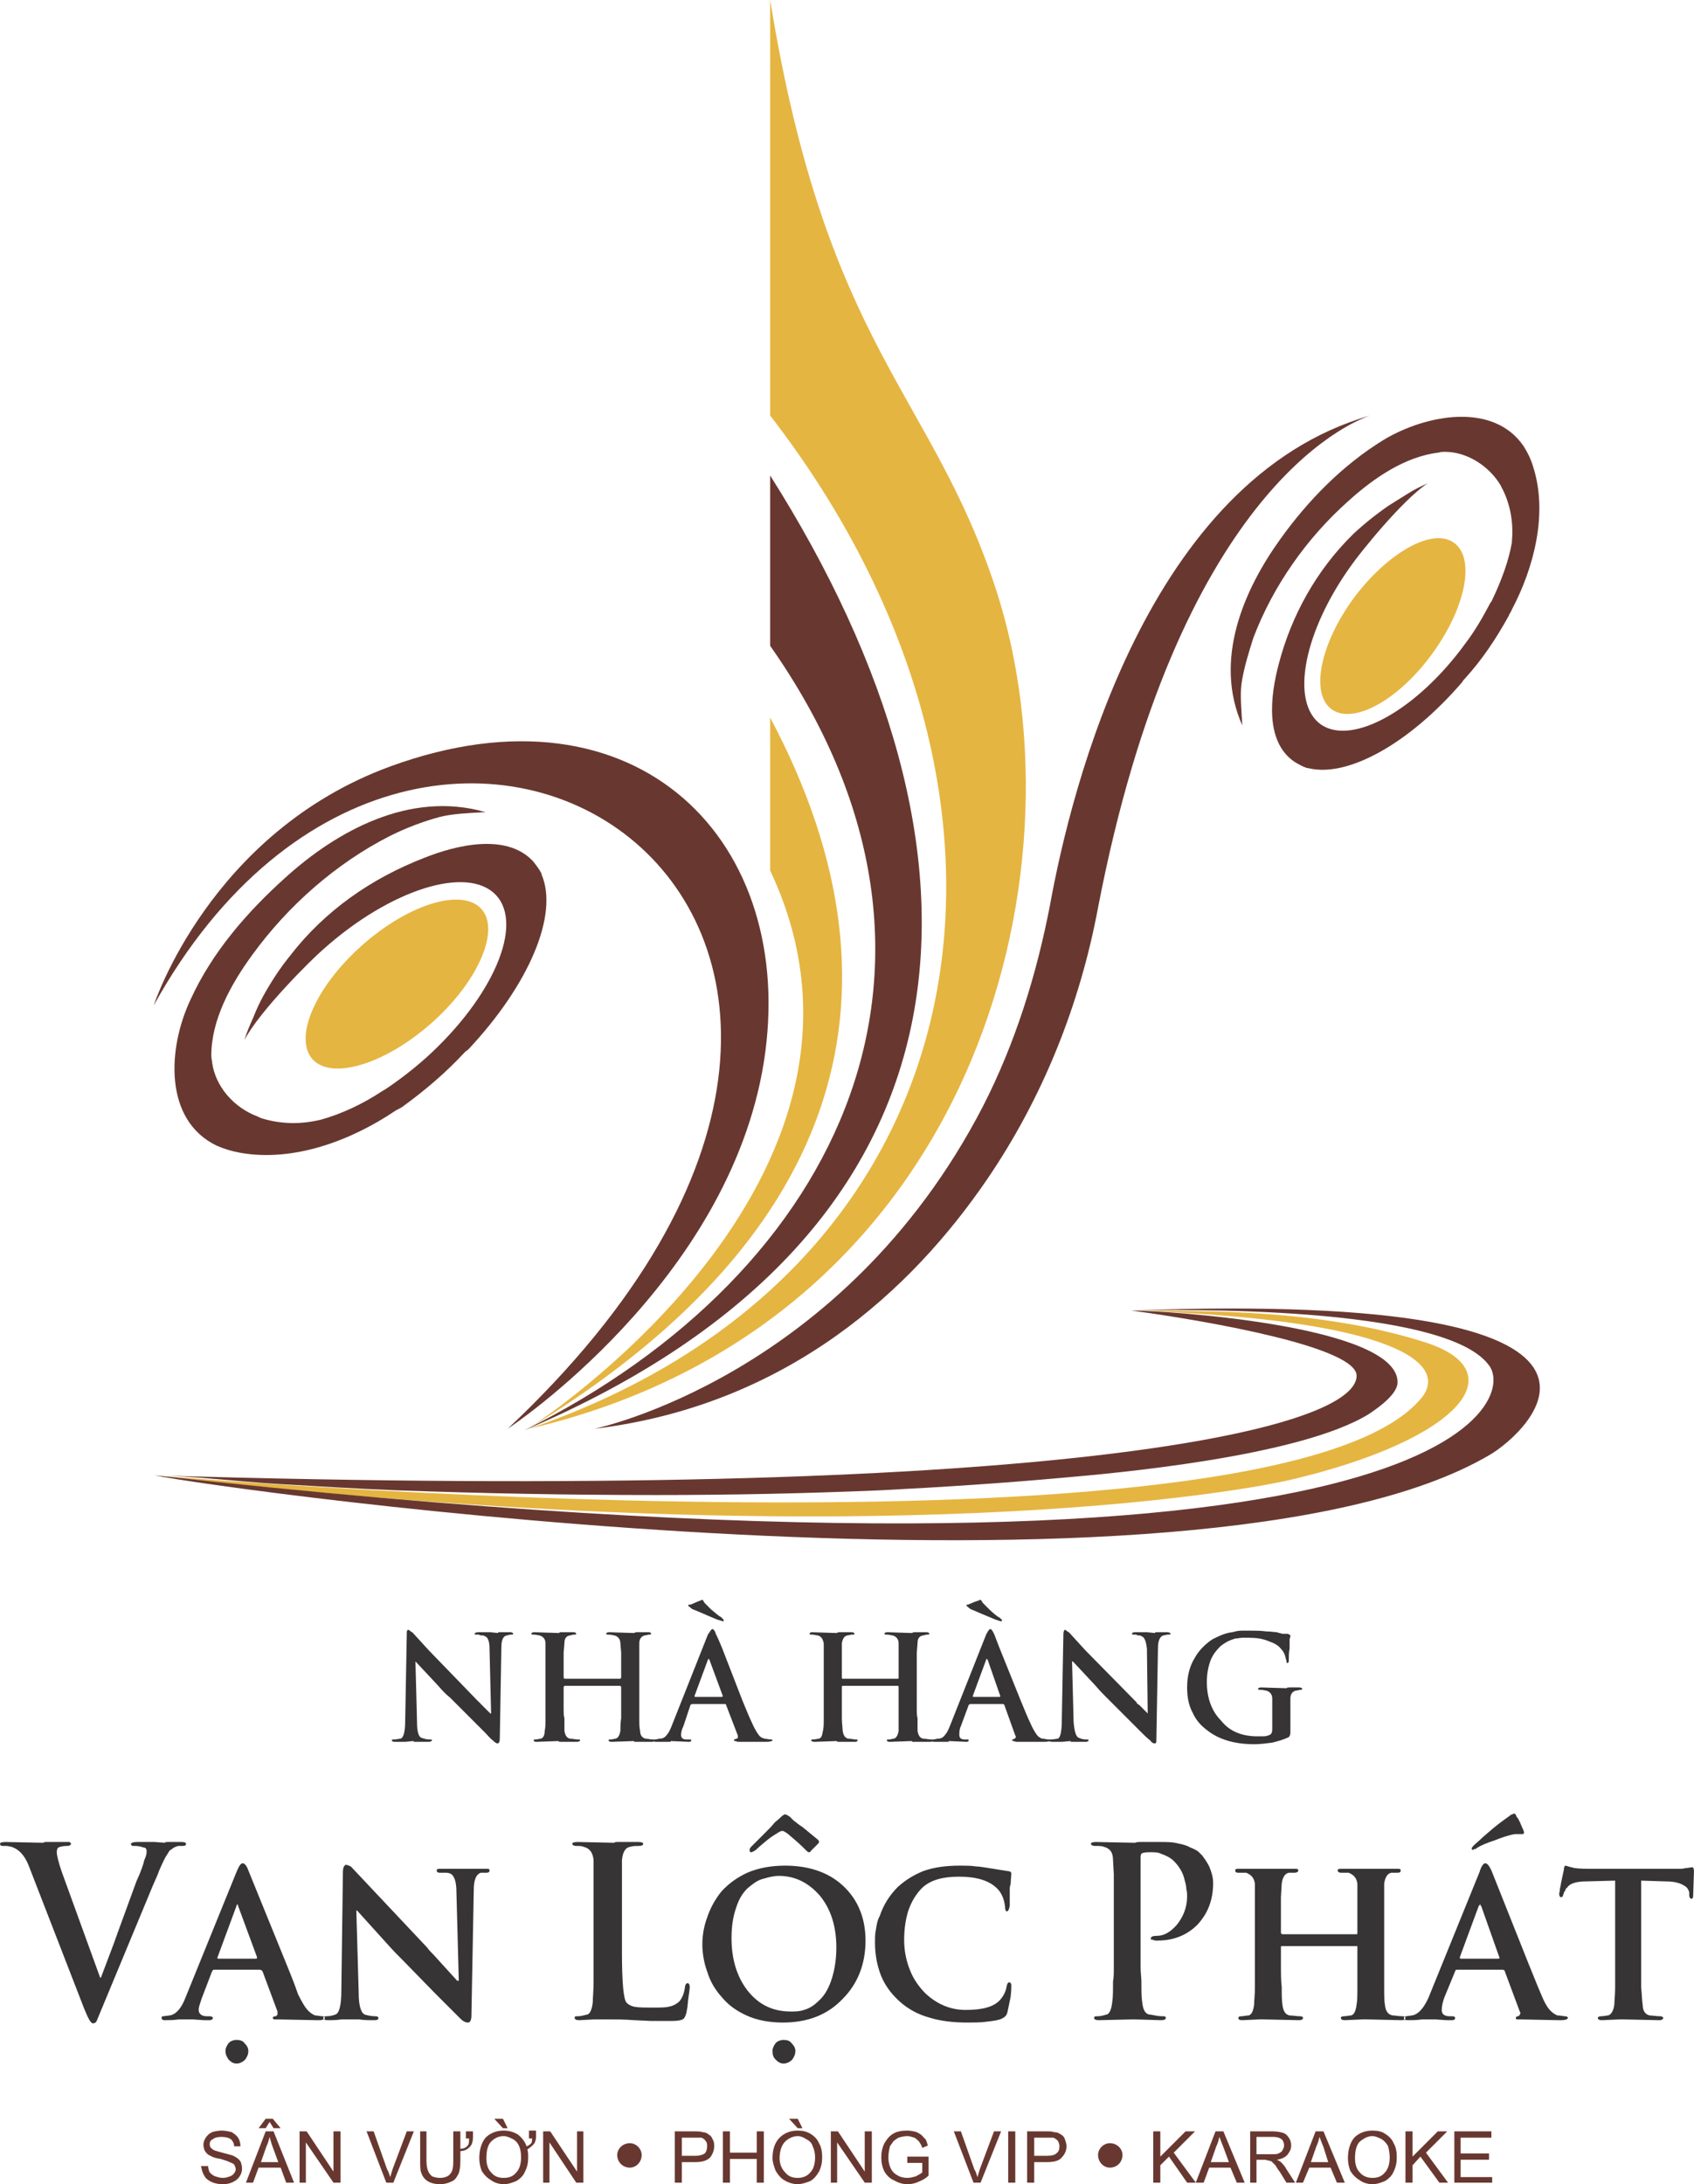 <?xml version="1.0" encoding="UTF-8"?>
<!DOCTYPE svg PUBLIC "-//W3C//DTD SVG 1.1//EN" "http://www.w3.org/Graphics/SVG/1.1/DTD/svg11.dtd">
<!-- Creator: CorelDRAW X7 -->
<svg xmlns="http://www.w3.org/2000/svg" xml:space="preserve" width="163.732mm" height="211.037mm" version="1.1" style="shape-rendering:geometricPrecision; text-rendering:geometricPrecision; image-rendering:optimizeQuality; fill-rule:evenodd; clip-rule:evenodd"
viewBox="0 0 2149 2770"
 xmlns:xlink="http://www.w3.org/1999/xlink">
 <defs>
  <style type="text/css">
   <![CDATA[
    .fil0 {fill:#373435}
    .fil5 {fill:#683830}
    .fil3 {fill:#373435;fill-rule:nonzero}
    .fil1 {fill:#E5B541;fill-rule:nonzero}
    .fil2 {fill:#683830;fill-rule:nonzero}
    .fil4 {fill:#683830;fill-rule:nonzero}
   ]]>
  </style>
 </defs>
 <g id="Layer_x0020_1">
  <g id="_2557789501504">
   <path class="fil0" d="M36 2365c-5,-12 -12,-20 -22,-23 -1,0 -4,-1 -6,-1l-5 0c-2,0 -3,-1 -3,-3 0,-1 2,-2 7,-2l48 1c1,-1 2,-1 4,-1l14 0 10 0c2,0 4,0 5,0 1,1 2,1 2,2 0,2 -2,3 -5,3 -5,0 -9,1 -11,2 -2,2 -2,4 -2,6 0,4 2,12 6,24l49 135 1 0 17 -45c1,-3 2,-6 4,-11 0,0 0,-1 0,-1 1,-1 1,-2 1,-2l23 -63c6,-13 9,-22 10,-27 2,-4 3,-8 3,-11 0,-3 -1,-5 -4,-5 -3,-1 -6,-2 -11,-2 -1,0 -3,0 -3,0 -1,-1 -2,-1 -2,-2 0,-2 3,-3 8,-3 6,0 12,0 19,0 1,0 2,0 3,0l13 1c1,-1 2,-1 3,-1l18 0c4,0 6,1 6,2 0,2 -1,3 -4,3l-6 0c-3,1 -6,2 -8,4l-3 2c-1,2 -2,3 -3,5 -3,4 -6,11 -10,20 -2,6 -5,12 -8,19l-71 171c-1,3 -3,4 -5,4 -3,0 -6,-6 -11,-18l-71 -183zm235 133l0 0 59 0c1,0 2,1 3,2l19 51c0,1 0,3 0,4 -1,1 -1,1 -2,2 -3,0 -4,1 -4,2 0,1 1,2 2,2 1,0 2,0 3,0l1 0 50 1c4,0 7,0 8,-1 2,0 2,-1 2,-2 0,-1 -1,-2 -3,-2 -3,0 -6,-1 -9,-1 -3,-1 -6,-3 -9,-6 -4,-4 -8,-11 -13,-21 -3,-9 -8,-22 -15,-39l-48 -118c-2,-6 -5,-9 -7,-9 -3,0 -5,4 -8,11l-65 160c-5,13 -12,21 -20,22l-8 1c-2,0 -2,1 -2,2 0,2 1,3 4,3 5,0 11,0 18,-1l17 0 15 1 7 0c2,0 4,-1 4,-3 0,-1 -2,-2 -4,-2l-4 0c-6,0 -10,-3 -10,-8 0,-4 2,-9 4,-15l13 -34c1,-1 1,-2 2,-2zm54 -14l0 0 -48 0c-1,0 -2,-1 -1,-2l24 -65c0,0 0,0 0,-1 1,0 1,-1 1,-1 0,0 1,1 1,1 0,1 0,1 0,1l24 65c0,1 0,2 -1,2zm-39 117l0 0c0,5 2,8 4,11 3,3 6,5 10,5 4,0 8,-2 11,-5 2,-3 4,-6 4,-11 0,-4 -2,-7 -5,-10 -2,-3 -6,-4 -10,-4 -3,0 -7,1 -10,4 -2,3 -4,6 -4,10zm169 -74l0 0c0,17 3,26 8,28 4,1 8,2 13,2 3,0 4,1 4,2 0,2 -1,3 -5,3 -7,0 -13,0 -20,-1l-16 0c0,0 0,0 -1,0l-5 0c-6,1 -12,1 -17,1 -4,0 -6,-1 -6,-3 0,-1 1,-2 4,-2 5,0 8,-1 11,-2 5,-1 8,-11 8,-30l2 -151c0,-6 2,-9 4,-9 2,0 3,1 6,2l97 103c2,3 5,6 8,9l30 33 2 0 -3 -113c0,-13 -3,-21 -8,-23 -2,-1 -4,-1 -7,-1 -1,0 -2,0 -3,0l-3 0c-3,0 -4,-1 -4,-3 0,-2 2,-2 6,-2l36 0 11 0 9 0c4,0 5,0 5,2 0,2 -1,3 -4,3 -3,0 -5,0 -7,0 -6,2 -9,9 -9,22l-3 160c0,5 -2,8 -4,8 -4,0 -7,-2 -10,-5 -8,-8 -19,-19 -33,-33l-40 -41c-6,-6 -13,-13 -20,-21l-38 -42 -1 0 3 104zm334 -52l0 0c0,40 2,61 6,65 2,2 5,4 10,5 5,1 13,1 24,1 9,0 15,0 19,-1 6,-1 11,-4 14,-7 4,-5 6,-11 7,-18 0,-3 2,-5 3,-5 2,0 3,2 3,5 0,3 -1,8 -2,16l-1 10c-1,4 -1,7 -2,9 -1,3 -2,5 -4,6 -2,1 -6,2 -14,2 -8,0 -17,0 -26,0l-21 -1c-13,-1 -24,-1 -35,-1l-7 0c-3,0 -6,0 -9,0l-19 1c-4,0 -6,-1 -6,-3 0,-2 1,-2 4,-2 4,0 7,-1 11,-2 4,0 7,-6 8,-16 0,-6 1,-14 1,-26 0,-5 0,-11 0,-18l0 -118 0 -18c-1,-10 -5,-15 -13,-17 -2,-1 -5,-1 -9,-1 -3,0 -5,-1 -5,-3 0,-1 2,-2 7,-2l46 1c1,-1 3,-1 5,-1l26 0c4,0 6,1 6,2 0,2 -2,3 -5,3 -4,0 -8,0 -11,1 -7,1 -10,7 -11,17l0 18 0 98zm204 90l0 0c-17,0 -33,-3 -46,-9 -13,-6 -23,-13 -32,-24 -8,-9 -14,-19 -18,-32 -4,-11 -6,-23 -6,-34 0,-12 2,-23 6,-34 4,-12 10,-23 18,-33 9,-10 20,-18 33,-24 14,-6 30,-9 48,-9 31,0 56,9 74,26 18,17 28,40 28,69 0,30 -10,55 -29,74 -19,20 -44,30 -76,30zm10 -14l0 0c6,0 11,0 17,-2 7,-2 13,-6 18,-11 7,-6 12,-14 16,-25 4,-11 7,-26 7,-43 0,-27 -7,-49 -21,-66 -14,-16 -31,-25 -52,-25 -7,0 -14,2 -21,4 -7,2 -13,7 -19,12 -6,6 -11,14 -14,24 -4,11 -6,24 -6,39 0,27 7,49 20,66 14,18 32,27 55,27zm-7 -250l0 0c1,0 3,1 6,3l5 5c3,2 6,5 11,8l17 14c3,2 4,4 4,4 0,1 0,2 -1,3l-9 9c-1,2 -2,2 -3,2 -1,0 -2,-1 -4,-3 -3,-3 -7,-7 -14,-13 -6,-5 -9,-8 -11,-9 -2,-1 -3,-2 -4,-2 -1,0 -2,0 -4,1 -5,3 -10,6 -15,10 -6,5 -11,9 -15,13 -3,2 -5,3 -6,3 -2,0 -2,-1 -2,-3 0,-1 0,-2 2,-4l19 -19c4,-4 8,-8 11,-12 4,-3 7,-6 7,-6 3,-3 5,-4 6,-4zm-16 300l0 0c0,5 1,8 4,11 3,3 6,5 10,5 4,0 8,-2 11,-5 2,-3 4,-6 4,-11 0,-4 -2,-7 -5,-10 -2,-3 -6,-4 -10,-4 -3,0 -7,1 -10,4 -2,3 -4,6 -4,10zm247 -36l0 0c-18,0 -34,-2 -47,-6 -15,-4 -28,-11 -39,-21 -11,-10 -20,-22 -25,-37 -4,-12 -6,-24 -6,-38 0,-5 0,-10 1,-15 1,-6 2,-13 5,-18 5,-15 13,-27 23,-37 10,-9 20,-15 32,-20 14,-5 29,-7 47,-7 7,0 14,0 20,1 4,0 9,1 16,2l25 4c2,0 4,1 4,3l-1 14c-1,2 -1,4 -1,7 0,2 0,5 0,8l0 12c-1,5 -2,7 -4,7 -1,0 -2,-2 -2,-6 -1,-9 -4,-17 -10,-23 -10,-10 -26,-15 -48,-15 -21,0 -36,4 -47,14 -8,8 -14,18 -18,30 -3,10 -5,22 -5,36 0,15 3,28 8,40 4,10 11,20 19,28 15,14 32,21 51,21 22,0 36,-4 44,-13 5,-6 7,-11 8,-17 1,-4 2,-5 3,-5 1,0 2,0 2,1 1,1 1,2 1,3 0,2 0,7 -1,15 -2,9 -3,15 -4,19 -1,4 -3,6 -7,8 -4,2 -11,3 -20,4 -7,1 -16,1 -24,1zm186 -188l0 0 -1 -18c0,-10 -4,-15 -12,-17 -2,-1 -6,-1 -11,-1 -3,0 -5,-1 -5,-3 0,-1 2,-2 6,-2l50 1c2,-1 4,-1 6,-1l26 0c8,0 16,0 23,2 5,1 10,2 15,5 3,1 7,3 10,5l3 3 2 2c3,4 6,8 9,14 3,7 5,14 5,21 0,22 -7,39 -20,53 -13,13 -30,20 -50,20l-3 0c-1,0 -2,0 -3,-1 -1,0 -2,0 -2,0 -1,0 -1,-1 -1,-2 0,-2 3,-3 8,-3 9,0 17,-5 25,-14 8,-10 13,-22 13,-36 0,-3 0,-6 -1,-9 0,-4 -1,-8 -2,-11 -2,-10 -7,-18 -14,-25 -4,-4 -10,-7 -16,-9 -4,-2 -8,-2 -12,-2 -5,0 -9,0 -11,1 -2,0 -3,2 -3,5l0 140c0,7 1,13 1,18 0,12 0,20 1,26 1,10 4,16 11,16 5,1 10,2 14,2 3,0 5,0 5,2 0,2 -2,3 -6,3l-34 -1c-1,0 -1,0 -2,0l-43 1c-4,0 -6,-1 -6,-3 0,-2 2,-2 5,-2 3,0 7,-1 10,-2 4,0 7,-6 8,-16 1,-6 1,-14 1,-26 1,-5 1,-11 1,-18l0 -118zm308 76l0 0c1,0 1,-1 1,-2l0 -6c0,-17 0,-30 0,-39l0 -17c-1,-7 -4,-11 -11,-14l-4 0c-2,0 -4,0 -6,0 -2,0 -4,-1 -4,-3 0,-2 2,-2 6,-2l43 0 26 0c3,0 5,0 5,2 0,2 -1,3 -4,3 -2,0 -4,0 -8,0 -5,1 -8,6 -9,14l0 16 0 100c0,6 0,11 0,15 0,10 0,18 1,23 1,8 4,12 10,13 3,0 7,1 12,1 3,0 4,1 4,2 0,2 -1,3 -5,3l-45 -1c-1,0 -3,0 -4,0l-23 1c-3,0 -5,-1 -5,-3 0,-1 1,-2 4,-2 3,0 7,-1 9,-1 4,-1 6,-6 7,-14 1,-5 1,-12 1,-22l0 -51c0,-1 0,-1 -1,-1l-94 0c-1,0 -2,0 -2,1l0 20c0,13 0,23 1,31 0,10 0,17 1,23 1,8 4,12 9,13 4,0 8,1 13,1 3,0 4,1 4,2 0,2 -2,3 -5,3l-46 -1c-1,0 -3,0 -4,0l-22 1c-4,0 -5,-1 -5,-3 0,-1 1,-2 4,-2 3,0 6,-1 9,-1 4,-1 6,-6 7,-14 0,-5 1,-12 1,-22l0 -115c0,-7 0,-12 0,-16 -1,-7 -4,-11 -11,-14l-4 0c-2,0 -4,0 -6,0 -3,0 -4,-1 -4,-3 0,-2 2,-2 5,-2l43 0 27 0c3,0 5,0 5,2 0,2 -2,3 -5,3 -2,0 -4,0 -7,0 -5,1 -8,6 -9,14l-1 17 0 45c0,1 1,2 2,2l94 0zm127 45l0 0 58 0c2,0 3,1 3,2l19 51c1,1 1,3 0,4 0,1 -1,1 -2,2 -2,0 -3,1 -3,2 0,1 0,2 2,2 0,0 1,0 2,0l1 0 50 1c4,0 7,0 9,-1 1,0 2,-1 2,-2 0,-1 -1,-2 -4,-2 -2,0 -5,-1 -9,-1 -3,-1 -6,-3 -9,-6 -4,-4 -8,-11 -12,-21 -4,-9 -9,-22 -16,-39l-47 -118c-3,-6 -5,-9 -8,-9 -2,0 -5,4 -7,11l-65 160c-6,13 -13,21 -21,22l-7 1c-2,0 -3,1 -3,2 0,2 1,3 5,3 5,0 11,0 18,-1l17 0 14 1 7 0c3,0 4,-1 4,-3 0,-1 -1,-2 -4,-2l-3 0c-7,0 -10,-3 -10,-8 0,-4 1,-9 3,-15l14 -34c0,-1 1,-2 2,-2zm53 -14l0 0 -48 0c-1,0 -1,-1 -1,-2l24 -65c0,0 1,0 1,-1 0,0 0,-1 1,-1 0,0 0,1 0,1 0,1 1,1 1,1l23 65c1,1 0,2 -1,2zm23 -180l0 0c3,3 5,9 9,18 0,1 1,2 0,3 0,1 -1,1 -2,1l-6 0c-1,0 -2,0 -3,0 -7,1 -16,4 -26,8 -9,3 -17,6 -23,10l-1 1c-1,0 -1,0 -2,0 -1,1 -1,1 -1,1 -1,0 -2,0 -2,-2 0,0 1,-2 2,-3 3,-3 7,-6 12,-11l14 -12c10,-8 17,-13 20,-15 1,-1 2,-2 4,-2 0,-1 1,-1 2,-1 1,0 2,1 3,4zm125 81l0 0 -37 1c-13,0 -21,3 -24,8 -2,1 -2,3 -3,5 -1,0 -1,1 -1,2l-1 2c0,2 -1,3 -3,3 -1,0 -2,-2 -2,-4 0,-1 1,-4 1,-7 1,-3 1,-6 2,-10l3 -14c0,-3 1,-5 2,-5l7 2c2,0 3,1 4,1 7,1 15,1 25,1l101 0c4,0 7,0 10,0 2,0 5,-1 7,-1l7 -1c1,0 2,2 2,5l-1 31c0,3 -1,4 -2,4 -2,0 -3,-2 -3,-5l0 -3c-1,-4 -3,-7 -7,-9 -5,-3 -12,-5 -23,-5l-31 -1 0 103c0,13 0,24 0,32 1,10 1,17 2,23 0,8 4,12 9,13 3,0 8,1 13,1 2,0 4,1 4,2 0,2 -2,3 -5,3l-46 -1c-1,0 -3,0 -4,0l-23 1c-3,0 -5,-1 -5,-3 0,-1 2,-2 4,-2 4,0 7,-1 9,-1 4,-1 7,-6 8,-14 0,-5 1,-12 1,-22l0 -135z"/>
   <g>
    <path class="fil1" d="M977 910l0 194c186,394 -307,708 -307,708 382,-232 500,-539 307,-902z"/>
    <path class="fil1" d="M671 1812c563,-132 710,-701 593,-1063 -82,-252 -215,-306 -287,-749l0 527c375,485 281,1084 -306,1285z"/>
    <path class="fil1" d="M549 1296c59,-53 86,-118 61,-144 -25,-26 -93,-5 -152,48 -59,53 -86,117 -61,144 25,26 93,5 152,-48z"/>
    <path class="fil1" d="M1690 900c28,19 85,-13 127,-71 43,-59 55,-122 27,-141 -27,-19 -84,13 -127,71 -43,59 -55,122 -27,141z"/>
    <path class="fil1" d="M1807 1702c-148,-47 -317,-38 -372,-40 338,11 402,68 369,110 -179,223 -1607,99 -1608,99 923,107 1388,18 1440,6 217,-51 288,-138 171,-175z"/>
    <path class="fil2" d="M665 1814c596,-253 614,-734 312,-1211l0 216c279,397 94,793 -312,995z"/>
    <path class="fil2" d="M644 1812c0,0 280,-184 325,-465 44,-278 -159,-490 -474,-375 -229,84 -300,303 -300,303 346,-624 1133,-106 449,537z"/>
    <path class="fil2" d="M495 1060c20,-10 41,-18 63,-24 16,-4 37,-5 58,-6 -97,-28 -190,25 -254,83 -49,44 -93,95 -120,154 -30,63 -34,154 33,186 9,4 19,7 30,9 68,12 141,-16 196,-53 3,-2 6,-3 9,-5 29,-21 56,-44 80,-70 1,-1 3,-2 4,-3 77,-82 115,-171 93,-222 0,0 0,-1 0,-1 -3,-6 -7,-11 -11,-16 -34,-36 -98,-20 -138,-4 -67,26 -126,67 -170,124 -13,16 -24,33 -34,51 -5,9 -9,18 -13,28 -4,9 -8,18 -11,28 20,-38 87,-104 100,-115 85,-76 183,-107 219,-69 36,38 -4,130 -88,206 -18,16 -35,29 -53,41 -1,0 -1,1 -2,1 -27,18 -54,30 -79,37 0,0 0,0 0,0 -25,6 -50,6 -76,-2 -1,-1 -3,-1 -4,-2 -30,-11 -54,-38 -58,-69 0,-2 -1,-5 -1,-8 0,-46 25,-91 52,-128 45,-62 106,-116 175,-151z"/>
    <path class="fil2" d="M754 1812c246,-30 403,-177 498,-316 71,-104 118,-222 141,-345 101,-524 316,-614 345,-624 -282,81 -379,472 -406,621 -17,88 -44,175 -85,255 -178,344 -493,409 -493,409z"/>
    <path class="fil2" d="M503 1890c110,4 220,6 330,6 95,0 190,-2 284,-6 78,-4 155,-9 232,-16 58,-5 300,-26 388,-81 15,-10 36,-26 36,-40 0,-73 -299,-91 -338,-91 103,14 287,47 286,83 -1,70 -398,160 -1525,126 52,1 105,8 157,11 50,3 100,6 150,8z"/>
    <path class="fil2" d="M1435 1662c50,-1 402,-8 455,71 33,50 -68,317 -1694,138 86,18 1326,191 1694,-26 45,-26 254,-209 -455,-183z"/>
    <path class="fil2" d="M1624 684c-46,64 -85,153 -48,236 -1,-19 -3,-38 -1,-53 3,-20 9,-39 15,-58 25,-66 68,-127 121,-174 31,-28 71,-56 114,-61 3,-1 5,-1 8,-1 29,0 57,19 71,43 1,2 1,3 2,4 11,22 14,45 12,67 0,1 0,1 0,1 -4,23 -13,48 -26,75 0,0 -1,1 -1,1 -9,17 -19,35 -32,52 -61,84 -143,130 -183,103 -40,-28 -22,-119 39,-203 9,-13 63,-81 96,-103 -9,4 -17,8 -25,13 -8,5 -16,10 -24,15 -16,11 -31,23 -45,36 -47,46 -79,104 -95,166 -10,38 -18,97 20,123 5,3 10,6 16,8 0,0 1,0 1,0 50,13 129,-31 196,-109 1,-2 2,-3 3,-4 22,-24 40,-51 56,-80 1,-3 3,-5 4,-8 28,-53 46,-122 27,-181 -3,-10 -7,-18 -12,-26 -38,-56 -123,-41 -178,-8 -52,32 -96,77 -131,126z"/>
   </g>
   <path class="fil3" d="M529 2184c0,12 2,19 6,20 3,1 6,2 10,2 2,0 3,0 3,1 0,1 -2,2 -4,2l-8 0 -11 0c0,0 0,-1 -1,-1l-10 1c-5,0 -9,0 -13,0 -3,0 -4,-1 -4,-2 0,-1 1,-1 3,-1 3,0 6,-1 8,-1 4,-1 6,-9 6,-23l2 -109c0,-4 0,-6 2,-6 1,0 2,1 3,2 0,0 1,1 2,1l21 23 61 63 3 3c0,0 1,0 1,1 0,0 0,0 0,0 0,0 0,0 0,0 0,0 1,1 1,1 0,0 1,1 1,1l11 11 1 0 -2 -82c0,-9 -2,-15 -6,-16 -1,-1 -3,-1 -5,-1 -1,0 -2,-1 -3,-1l-2 0c-2,0 -3,0 -3,-1 0,-1 2,-2 5,-2 4,0 8,0 13,0 1,0 1,0 2,0l10 1c0,0 0,-1 0,-1l1 0c1,0 2,0 3,0 4,0 8,0 11,0 3,0 4,1 4,2 0,1 -1,1 -3,1 -2,0 -4,1 -5,1 -5,1 -7,6 -7,16l-2 115c0,4 -1,6 -3,6 -1,0 -3,-1 -6,-4 -3,-2 -6,-6 -10,-10l-44 -44c-5,-4 -10,-9 -15,-15l-29 -31 0 0 2 77zm258 -55c0,0 1,-1 1,-2l0 -31 -1 -12c0,-5 -3,-9 -8,-10 -1,0 -3,-1 -7,-1 -2,0 -3,0 -3,-1 0,-1 1,-2 4,-2l31 1c1,0 2,-1 3,-1l16 0c2,0 3,1 3,2 0,1 -1,1 -3,1 -1,0 -3,1 -5,1 -4,1 -7,4 -7,10l0 12 0 72c0,4 0,8 0,11 0,7 0,12 1,16 0,6 3,9 7,10 3,0 6,1 9,1 2,0 3,0 3,1 0,1 -1,2 -4,2l-22 0c0,0 -1,-1 -1,-1l-28 1c-3,0 -4,-1 -4,-2 0,-1 1,-1 3,-1 2,0 4,-1 6,-1 3,-1 5,-4 6,-10 0,-4 0,-9 1,-16 0,-3 0,-7 0,-11l0 -28c0,-1 -1,-2 -1,-2l-71 0c0,0 -1,1 -1,2l0 28c0,4 0,8 1,11 0,7 0,12 0,16 1,6 3,9 7,10 4,0 7,1 10,1 2,0 3,0 3,1 0,1 -2,2 -4,2l-22 0c-1,0 -1,-1 -2,-1l-28 1c-2,0 -3,-1 -3,-2 0,-1 1,-1 2,-1 3,0 5,-1 7,-1 3,-1 5,-4 5,-10 1,-4 1,-9 1,-16 0,-3 0,-7 0,-11l0 -72 0 -12c0,-5 -3,-9 -8,-10 -1,0 -4,-1 -7,-1 -2,0 -3,0 -3,-1 0,-1 1,-2 4,-2l31 1c0,0 1,-1 2,-1l16 0c3,0 4,1 4,2 0,1 -1,1 -3,1 -2,0 -3,1 -5,1 -5,1 -7,4 -7,10l-1 12 0 31c0,1 1,2 1,2l71 0zm91 32c-1,0 -1,1 -2,1l-9 27c-2,4 -3,8 -3,11 0,4 2,6 7,6l3 0c2,0 3,0 3,1 0,1 -1,2 -3,2l-23 -1c0,0 0,1 -1,1l-4 0c-5,0 -10,0 -14,0 -2,0 -3,-1 -3,-2 0,-1 1,-1 2,-1 2,0 4,-1 6,-1 4,0 7,-2 9,-5 2,-2 4,-6 6,-11l46 -116c3,-4 4,-7 6,-7 1,0 3,2 4,6 1,2 4,8 8,18l26 67c5,12 9,22 12,28 3,7 6,12 9,16 1,1 2,2 4,3 1,0 2,1 3,1 2,0 5,1 8,1 1,0 2,0 2,1 0,1 -3,2 -8,2l-36 0 -3 -1c-1,0 -2,0 -2,-1 0,-1 1,-1 3,-2 1,0 1,0 2,-1 0,-1 0,-2 0,-3l-15 -39c0,-1 -1,-1 -2,-1l-41 0zm38 -9c0,0 1,-1 1,-1l-17 -46c0,-1 -1,-1 -1,-1 0,0 -1,0 -1,1l-17 46c0,0 0,1 1,1l34 0zm2 -97c0,0 0,0 0,1 -1,0 -1,0 -1,0 -1,0 -3,-1 -7,-2l-12 -5c-9,-4 -16,-7 -19,-8 -2,-1 -3,-2 -4,-3 -1,-1 -2,-1 -2,-2 0,-1 1,-1 3,-1 5,-2 9,-4 12,-5 2,-1 3,-1 3,-1 1,0 1,0 1,1l2 3c1,1 4,4 8,8 5,4 9,8 13,10l1 1c0,0 0,1 1,1 0,0 0,0 0,0 1,1 1,1 1,2zm221 74c1,0 1,-1 1,-2l0 -31 0 -12c0,-5 -3,-9 -8,-10 -1,0 -4,-1 -7,-1 -2,0 -3,0 -3,-1 0,-1 1,-2 4,-2l31 1c0,0 1,-1 3,-1l15 0c3,0 4,1 4,2 0,1 -1,1 -3,1 -2,0 -3,1 -5,1 -5,1 -7,4 -7,10l-1 12 0 72c0,4 0,8 1,11 0,7 0,12 0,16 1,6 3,9 7,10 4,0 7,1 10,1 2,0 3,0 3,1 0,1 -1,2 -4,2l-22 0c-1,0 -1,-1 -2,-1l-27 1c-3,0 -4,-1 -4,-2 0,-1 1,-1 3,-1 2,0 4,-1 6,-1 3,-1 5,-4 6,-10 0,-4 0,-9 0,-16 0,-3 0,-7 0,-11l0 -28c0,-1 0,-2 -1,-2l-70 0c-1,0 -1,1 -1,2l0 28c0,4 0,8 0,11 0,7 1,12 1,16 1,6 3,9 7,10 4,0 7,1 9,1 2,0 3,0 3,1 0,1 -1,2 -3,2l-22 0c-1,0 -1,-1 -2,-1l-28 1c-2,0 -4,-1 -4,-2 0,-1 1,-1 3,-1 2,0 5,-1 7,-1 3,-1 4,-4 5,-10 1,-4 1,-9 1,-16 0,-3 0,-7 0,-11l0 -72 0 -12c-1,-5 -3,-9 -8,-10 -2,0 -4,-1 -7,-1 -2,0 -3,0 -3,-1 0,-1 1,-2 3,-2l31 1c1,0 2,-1 3,-1l16 0c3,0 4,1 4,2 0,1 -1,1 -3,1 -2,0 -4,1 -6,1 -4,1 -6,4 -7,10l0 12 0 31c0,1 0,2 1,2l70 0zm92 32c-1,0 -1,1 -2,1l-10 27c-2,4 -2,8 -2,11 0,4 2,6 7,6l3 0c1,0 2,0 2,1 0,1 -1,2 -3,2l-22 -1c0,0 -1,1 -1,1l-4 0c-6,0 -10,0 -14,0 -2,0 -3,-1 -3,-2 0,-1 0,-1 2,-1 2,0 4,-1 6,-1 4,0 7,-2 9,-5 2,-2 4,-6 6,-11l46 -116c2,-4 4,-7 5,-7 2,0 3,2 5,6 1,2 3,8 7,18l27 67c5,12 9,22 12,28 3,7 6,12 9,16 1,1 2,2 4,3 0,0 1,1 3,1 2,0 5,1 7,1 2,0 3,0 3,1 0,1 -3,2 -9,2l-35 0 -3 -1c-1,0 -2,0 -2,-1 0,-1 1,-1 3,-2 0,0 1,0 1,-1 1,-1 1,-2 0,-3l-14 -39c-1,-1 -1,-1 -2,-1l-41 0zm37 -9c1,0 1,-1 1,-1l-16 -46c-1,-1 -1,-1 -1,-1 -1,0 -1,0 -1,1l-17 46c0,0 0,1 1,1l33 0zm3 -97c0,0 0,0 0,1 -1,0 -1,0 -2,0 0,0 -3,-1 -6,-2l-12 -5c-10,-4 -16,-7 -19,-8 -2,-1 -3,-2 -4,-3 -1,-1 -2,-1 -2,-2 0,-1 1,-1 2,-1 5,-2 9,-4 13,-5 1,-1 3,-1 3,-1 0,0 1,0 1,1l2 3c1,1 4,4 8,8 4,4 9,8 12,10l2 1c0,0 0,1 0,1 1,0 1,0 1,0 1,1 1,1 1,2zm91 129c1,12 3,19 7,20 2,1 5,2 9,2 2,0 3,0 3,1 0,1 -1,2 -4,2l-8 0 -10 0c-1,0 -1,-1 -1,-1l-11 1c-4,0 -9,0 -12,0 -3,0 -5,-1 -5,-2 0,-1 1,-1 3,-1 4,0 7,-1 9,-1 3,-1 5,-9 5,-23l2 -109c0,-4 1,-6 2,-6 1,0 2,1 3,2 1,0 1,1 2,1l21 23 62 63 3 3c0,0 0,0 0,1 0,0 0,0 0,0 0,0 0,0 0,0 1,0 1,1 1,1 1,0 1,1 2,1l11 11 0 0 -1 -82c-1,-9 -3,-15 -7,-16 -1,-1 -3,-1 -5,-1 0,0 -1,-1 -2,-1l-2 0c-2,0 -3,0 -3,-1 0,-1 1,-2 4,-2 4,0 9,0 14,0 0,0 1,0 1,0l10 1c0,0 1,-1 1,-1l1 0c1,0 1,0 2,0 4,0 8,0 12,0 2,0 4,1 4,2 0,1 -1,1 -3,1 -3,0 -4,1 -6,1 -4,1 -7,6 -7,16l-2 115c0,4 0,6 -2,6 -2,0 -4,-1 -6,-4 -3,-2 -7,-6 -11,-10l-44 -44c-4,-4 -9,-9 -14,-15l-29 -31 -1 0 2 77zm275 13c0,3 -1,5 -2,6 -6,3 -13,5 -21,7 -8,1 -15,2 -23,2 -25,0 -45,-6 -60,-18 -8,-6 -14,-13 -18,-22 -5,-9 -7,-20 -7,-32 0,-14 3,-27 10,-38 5,-9 13,-17 22,-23 8,-4 16,-8 25,-9 4,-1 8,-2 12,-2 4,0 8,0 12,0 6,0 12,0 20,1 6,0 10,1 13,1 2,1 4,1 7,2 3,0 5,0 7,0 1,1 2,1 2,1 1,1 1,1 1,2l-1 4c0,1 0,2 0,3 0,2 0,5 0,9 -1,4 -1,9 -1,14 0,2 0,4 -2,4 -1,0 -1,-1 -1,-3l-1 -3c0,-2 -1,-3 -1,-4 -1,-3 -3,-6 -5,-8 -3,-4 -8,-7 -14,-9 -9,-4 -17,-5 -27,-5 -3,0 -6,0 -8,0 -3,0 -6,1 -9,1 -7,2 -13,5 -19,10 -5,5 -9,10 -12,17 -3,8 -5,17 -5,28 0,20 6,37 18,49 11,14 27,20 46,20l4 0c1,0 3,0 4,0 3,0 6,-1 8,-2 2,-1 3,-3 3,-7l0 -29c0,-4 0,-7 0,-10 0,-5 -3,-9 -8,-10 -1,0 -4,-1 -7,-1 -2,0 -3,0 -3,-1 0,-1 1,-2 4,-2l32 1c1,-1 2,-1 5,-1l11 0c3,0 4,1 4,2 0,1 -1,1 -3,1 -1,0 -2,1 -5,1 -4,1 -7,4 -7,10 0,3 0,6 0,10l0 33z"/>
   <g>
    <path class="fil4" d="M255 2747l9 0c0,3 1,6 2,8 2,2 4,4 7,5 3,1 6,2 10,2 3,0 6,-1 9,-2 2,-1 4,-2 5,-4 1,-1 2,-3 2,-5 0,-2 -1,-4 -2,-6 -1,-1 -3,-2 -6,-3 -1,-1 -5,-2 -11,-4 -6,-1 -10,-2 -13,-4 -3,-1 -5,-3 -7,-6 -1,-2 -2,-5 -2,-8 0,-3 1,-6 3,-9 2,-3 4,-5 8,-7 3,-1 8,-2 12,-2 5,0 9,1 13,2 3,2 6,4 8,7 2,3 3,7 3,11l-8 0c0,-4 -2,-7 -4,-9 -3,-2 -7,-3 -12,-3 -5,0 -9,1 -11,3 -3,1 -4,4 -4,6 0,3 1,5 3,6 1,2 6,3 13,5 7,2 12,3 14,4 4,2 7,4 9,7 1,2 2,6 2,9 0,4 -1,7 -3,10 -2,3 -4,5 -8,7 -4,2 -8,3 -13,3 -6,0 -11,-1 -15,-3 -4,-2 -7,-4 -9,-8 -2,-3 -3,-7 -4,-12zm57 21l25 -65 10 0 26 65 -10 0 -7 -19 -28 0 -7 19 -9 0zm19 -26l22 0 -7 -19c-2,-5 -3,-10 -4,-13 -1,4 -2,8 -4,12l-7 20zm11 -51l-5 8 -9 0 9 -12 9 0 10 12 -9 0 -5 -8zm38 77l0 -65 9 0 34 51 0 -51 9 0 0 65 -9 0 -35 -51 0 51 -8 0zm110 0l-25 -65 9 0 17 48c2,3 3,7 4,10 1,-3 2,-7 3,-10l18 -48 9 0 -26 65 -9 0zm101 -56l0 -9 9 0 0 7c0,5 -1,8 -2,10 -3,5 -8,8 -14,8l0 13c0,7 -1,12 -2,15 -2,4 -4,8 -8,10 -4,2 -9,4 -16,4 -12,0 -20,-5 -23,-13 -2,-4 -2,-9 -2,-16l0 -38 8 0 0 38c0,5 1,10 2,12 1,3 3,5 5,7 3,1 6,2 10,2 6,0 11,-2 13,-5 3,-3 4,-8 4,-16l0 -38 9 0 0 22c5,0 8,-2 10,-5 1,-2 1,-4 1,-8l-4 0zm26 25c0,8 2,14 6,18 4,5 9,7 16,7 7,0 12,-2 16,-7 4,-4 6,-11 6,-19 0,-11 -3,-19 -10,-23 -4,-2 -8,-4 -12,-4 -7,0 -12,3 -16,7 -4,4 -6,11 -6,21zm54 -25l0 -10 9 0 0 8c0,3 -1,6 -2,8 -2,3 -5,5 -9,8 1,3 1,6 1,10 0,7 -1,12 -4,18 -2,5 -6,9 -11,12 -5,2 -10,4 -16,4 -6,0 -12,-2 -16,-5 -5,-3 -9,-7 -12,-12 -2,-5 -3,-11 -3,-16 0,-11 3,-20 8,-26 6,-6 14,-9 23,-9 7,0 13,2 18,5 5,4 9,9 11,15 3,-1 5,-3 6,-4 1,-2 1,-4 1,-6l-4 0zm-27 -13l-6 0 -11 -12 11 0 6 12zm45 69l0 -65 9 0 34 51 0 -51 8 0 0 65 -9 0 -34 -51 0 51 -8 0zm167 0l0 -65 25 0c4,0 8,0 10,1 3,0 6,1 8,3 2,1 4,3 5,6 2,3 2,6 2,9 0,5 -2,10 -5,14 -4,4 -10,6 -19,6l-17 0 0 26 -9 0zm9 -34l17 0c5,0 9,-1 12,-3 2,-2 3,-5 3,-9 0,-3 0,-5 -2,-7 -1,-2 -3,-3 -5,-4 -2,0 -4,0 -8,0l-17 0 0 23zm52 34l0 -65 9 0 0 27 34 0 0 -27 9 0 0 65 -9 0 0 -30 -34 0 0 30 -9 0zm63 -31c0,-11 3,-20 9,-26 6,-6 14,-9 23,-9 6,0 11,1 16,4 5,3 9,7 11,12 3,5 4,11 4,18 0,6 -1,12 -4,18 -3,5 -6,9 -11,12 -5,2 -11,4 -16,4 -6,0 -12,-2 -17,-5 -5,-3 -8,-7 -11,-12 -2,-5 -4,-11 -4,-16zm9 0c0,8 3,14 7,18 4,5 9,7 16,7 6,0 12,-2 16,-7 4,-4 6,-11 6,-19 0,-5 -1,-10 -3,-14 -1,-4 -4,-7 -8,-9 -3,-2 -7,-4 -11,-4 -6,0 -12,3 -16,7 -4,4 -7,11 -7,21zm29 -38l-6 0 -11 -12 11 0 6 12zm36 69l0 -65 9 0 34 51 0 -51 9 0 0 65 -9 0 -35 -51 0 51 -8 0zm97 -25l0 -8 27 0 0 24c-4,4 -8,6 -13,8 -4,2 -9,3 -14,3 -6,0 -12,-2 -17,-5 -5,-2 -9,-6 -12,-11 -3,-6 -4,-12 -4,-18 0,-6 1,-12 4,-18 3,-5 6,-9 11,-12 5,-3 11,-4 18,-4 4,0 9,1 12,2 4,2 7,4 9,7 3,2 4,6 5,10l-7 3c-1,-4 -3,-6 -4,-8 -2,-2 -4,-4 -6,-5 -3,-1 -6,-2 -9,-2 -4,0 -8,1 -11,2 -2,1 -5,3 -7,5 -1,2 -3,4 -4,6 -1,4 -2,9 -2,14 0,5 1,10 3,14 2,4 5,7 9,9 3,2 8,3 12,3 4,0 7,-1 11,-2 3,-2 6,-3 8,-5l0 -12 -19 0zm84 25l-25 -65 9 0 17 48c2,3 3,7 4,10 1,-3 2,-7 3,-10l18 -48 9 0 -26 65 -9 0zm44 0l0 -65 9 0 0 65 -9 0zm24 0l0 -65 25 0c4,0 7,0 9,1 4,0 6,1 9,3 2,1 4,3 5,6 1,3 2,6 2,9 0,5 -2,10 -6,14 -3,4 -9,6 -19,6l-16 0 0 26 -9 0zm9 -34l16 0c6,0 10,-1 12,-3 3,-2 4,-5 4,-9 0,-3 -1,-5 -2,-7 -2,-2 -3,-3 -6,-4 -1,0 -4,0 -8,0l-16 0 0 23zm151 34l0 -65 9 0 0 32 32 -32 12 0 -27 27 28 38 -11 0 -23 -33 -11 11 0 22 -9 0zm54 0l25 -65 10 0 27 65 -10 0 -8 -19 -27 0 -7 19 -10 0zm19 -26l23 0 -7 -19c-2,-5 -4,-10 -5,-13 -1,4 -2,8 -4,12l-7 20zm50 26l0 -65 29 0c5,0 10,1 13,2 3,1 5,3 7,6 2,3 3,6 3,10 0,5 -2,8 -5,12 -3,3 -7,5 -13,6 2,1 4,2 5,3 2,2 5,5 7,9l11 17 -11 0 -8 -13c-3,-4 -5,-7 -6,-9 -2,-2 -4,-4 -5,-5 -1,0 -2,-1 -4,-1 -1,0 -2,-1 -5,-1l-10 0 0 29 -8 0zm8 -36l19 0c4,0 7,0 9,-1 2,-1 4,-2 5,-4 1,-2 2,-4 2,-6 0,-3 -1,-6 -3,-8 -3,-2 -6,-3 -11,-3l-21 0 0 22zm50 36l25 -65 10 0 27 65 -10 0 -8 -19 -27 0 -8 19 -9 0zm19 -26l22 0 -6 -19c-2,-5 -4,-10 -5,-13 -1,4 -2,8 -4,12l-7 20zm47 -5c0,-11 3,-20 8,-26 6,-6 14,-9 23,-9 6,0 12,1 16,4 5,3 9,7 11,12 3,5 4,11 4,18 0,6 -1,12 -4,18 -2,5 -6,9 -11,12 -5,2 -10,4 -16,4 -6,0 -12,-2 -16,-5 -5,-3 -9,-7 -12,-12 -2,-5 -3,-11 -3,-16zm9 0c0,8 2,14 6,18 4,5 10,7 16,7 7,0 12,-2 16,-7 4,-4 6,-11 6,-19 0,-5 -1,-10 -2,-14 -2,-4 -5,-7 -8,-9 -4,-2 -8,-4 -12,-4 -6,0 -11,3 -16,7 -4,4 -6,11 -6,21zm64 31l0 -65 9 0 0 32 32 -32 12 0 -27 27 28 38 -11 0 -24 -33 -10 11 0 22 -9 0zm62 0l0 -65 47 0 0 8 -39 0 0 20 36 0 0 8 -36 0 0 22 40 0 0 7 -48 0z"/>
    <path class="fil5" d="M799 2718c-9,0 -16,7 -16,15 0,9 7,16 16,16 8,0 15,-7 15,-16 0,-8 -7,-15 -15,-15z"/>
    <path class="fil5" d="M1408 2718c-8,0 -15,7 -15,15 0,9 7,16 15,16 9,0 16,-7 16,-16 0,-8 -7,-15 -16,-15z"/>
   </g>
  </g>
 </g>
</svg>
